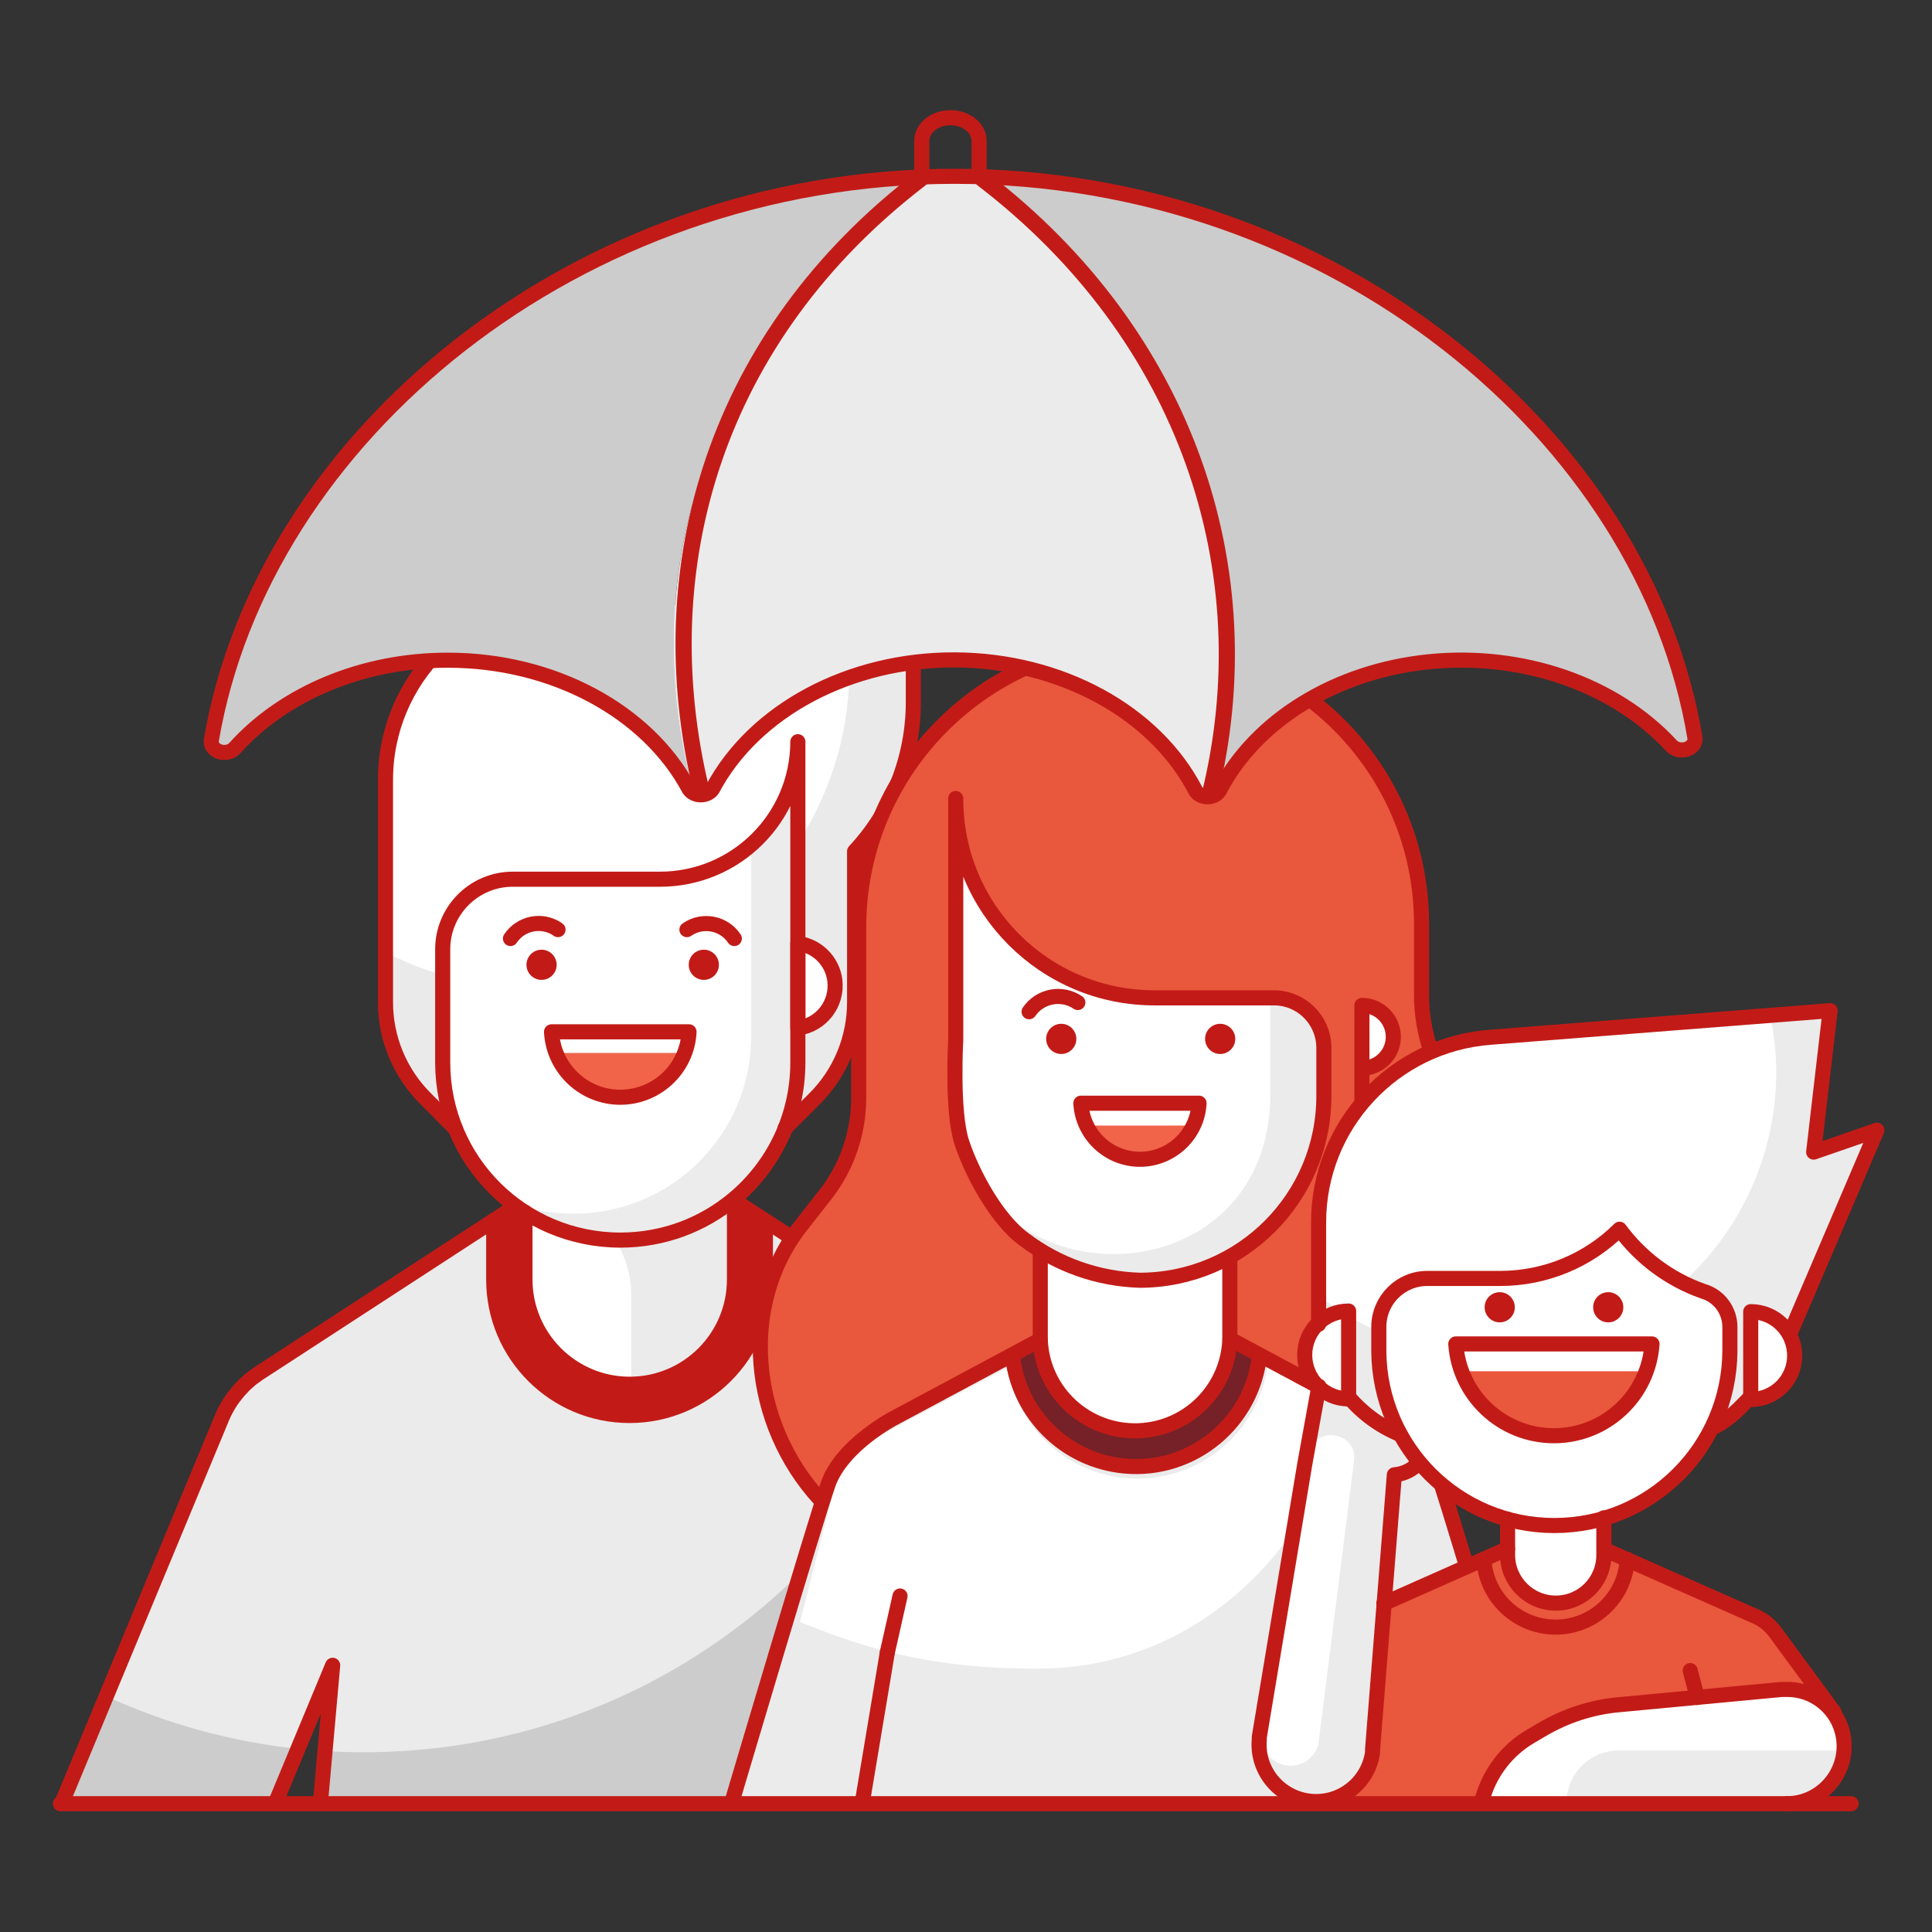 <?xml version="1.0" encoding="UTF-8"?>
<svg width="128px" height="128px" viewBox="0 0 128 128" version="1.1" xmlns="http://www.w3.org/2000/svg" xmlns:xlink="http://www.w3.org/1999/xlink">
    <rect x="0" y="0" width="128" height="128" fill="#333333" stroke="none"/>
    <title>Illustration/128px/People/y17-protection-family</title>
    <g id="Illustration/128px/People/y17-protection-family" stroke="none" stroke-width="1" fill="none" fill-rule="evenodd">
        <polygon id="BG" fill-opacity="0" fill="#FFFFFF" points="0 128.001 128 128.001 128 0.001 0 0.001"></polygon>
        <g id="Illustration-128px_People-y17-protection-family" transform="translate(4, 7.8)">
            <g id="color_73_" transform="translate(0.36, 31.76)" fill-rule="nonzero">
                <path d="M30.45,39.94 L13.01,51.29 L13.01,51.29 C12.99,51.3 12.97,51.32 12.95,51.33 C12.88,51.38 12.8,51.44 12.73,51.49 C12.63,51.56 12.53,51.63 12.43,51.71 C12.38,51.75 12.34,51.79 12.3,51.83 C12.18,51.93 12.07,52.03 11.96,52.14 C11.94,52.16 11.91,52.19 11.89,52.22 C11.77,52.35 11.65,52.47 11.54,52.61 C11.52,52.64 11.5,52.67 11.47,52.7 C11.36,52.83 11.26,52.97 11.16,53.11 C10.92,53.47 10.71,53.85 10.54,54.26 C10.54,54.26 10.54,54.26 10.54,54.26 L8.8817842e-16,79.6 L14.14,79.65 L17.88,70.65 L17.09,79.53 L58.16,79.53 L57.41,71.13 L60.9,79.53 L74.99,79.37 L64.54,54.26 C64.54,54.26 64.54,54.26 64.54,54.26 C64.37,53.85 64.16,53.47 63.92,53.11 C63.82,52.96 63.72,52.83 63.61,52.69 C63.59,52.66 63.57,52.63 63.55,52.61 C63.44,52.47 63.32,52.35 63.2,52.22 C63.18,52.2 63.15,52.17 63.13,52.14 C63.02,52.03 62.9,51.93 62.79,51.83 C62.75,51.79 62.7,51.75 62.66,51.71 C62.56,51.63 62.46,51.56 62.36,51.49 C62.29,51.44 62.22,51.38 62.14,51.33 C62.12,51.32 62.1,51.3 62.08,51.29 L62.08,51.29 L44.62,39.94" id="Path" fill="#CCCCCC"></path>
                <path d="M44.62,39.94 L30.45,39.94 L13.01,51.29 L13.01,51.29 C12.99,51.3 12.97,51.32 12.95,51.33 C12.88,51.38 12.8,51.44 12.73,51.49 C12.63,51.56 12.53,51.63 12.43,51.71 C12.38,51.75 12.34,51.79 12.3,51.83 C12.18,51.93 12.07,52.03 11.96,52.14 C11.94,52.16 11.91,52.19 11.89,52.22 C11.77,52.35 11.65,52.47 11.54,52.61 C11.52,52.64 11.5,52.67 11.47,52.7 C11.36,52.83 11.26,52.97 11.16,53.11 C10.92,53.47 10.71,53.85 10.54,54.26 C10.54,54.26 10.54,54.26 10.54,54.26 L2.8,72.88 C6.75,74.67 11.03,75.86 15.52,76.32 L17.87,70.66 L17.35,76.46 C18.15,76.51 18.95,76.53 19.76,76.53 C37.7,76.53 52.95,65.03 58.55,49 L44.62,39.94 Z" id="Path" fill="#EBEBEB"></path>
                <path d="M28.55,41.17 L28.55,45.09 C28.55,50.06 32.58,54.09 37.55,54.09 C42.52,54.09 46.55,50.06 46.55,45.09 L46.55,41.09 L43.7,39.34 C43.7,39.34 36,42.35 31.06,38.95 C29.64,40.23 28.55,41.17 28.55,41.17 Z" id="Path" fill="#C21B17"></path>
                <path d="M30.61,38.68 L30.61,45.09 C30.61,48.92 33.72,52.03 37.55,52.03 L37.55,52.03 C41.38,52.03 44.49,48.92 44.49,45.09 L44.49,38.67 C42.28,39.66 36.42,42.23 30.61,38.68 Z" id="Path" fill="#EBEBEB"></path>
                <path d="M32.86,39.76 C32.12,39.49 31.37,39.13 30.62,38.68 L30.62,45.09 C30.62,48.89 33.67,51.97 37.46,52.02 L37.46,46.22 C37.45,43.31 35.59,40.76 32.86,39.76 Z" id="Path" fill="#FFFFFF"></path>
                <path d="M25.8,35.19 L23.85,33.23 C22.14,31.53 21.18,29.21 21.18,26.8 L21.18,12.1 C21.18,5.42 26.6,7.10542736e-15 33.28,7.10542736e-15 L56.16,7.10542736e-15 L56.16,6.92 C56.17,10.6 54.78,14.14 52.27,16.83 L52.27,26.79 C52.28,29.2 51.32,31.52 49.62,33.22 L47.65,35.18 L25.8,35.18 L25.8,35.19 Z" id="Path" fill="#FFFFFF"></path>
                <path d="M52.28,0.01 L51.35,0.01 C54,11.34 46.96,22.67 35.62,25.32 C30.75,26.46 25.63,25.82 21.18,23.53 L21.18,26.76 C21.17,29.17 22.13,31.49 23.85,33.19 L25.8,35.15 L47.65,35.15 L49.61,33.19 C51.32,31.49 52.27,29.17 52.26,26.76 L52.26,16.85 C54.77,14.16 56.16,10.62 56.15,6.94 L56.15,0.02 L52.28,0.02 L52.28,0.01 Z" id="Path" fill="#EAEAEA"></path>
                <circle id="Oval" fill="#FFFFFF" cx="48.64" cy="25.73" r="2.61"></circle>
                <path d="M48.64,9.59 L48.64,30.87 C48.64,37.37 43.38,42.64 36.88,42.64 L36.88,42.64 C30.38,42.64 25.11,37.37 25.11,30.87 L25.11,30.87 L25.11,30.87 L25.11,23.33 C25.11,20.77 27.18,18.7 29.74,18.69 L29.74,18.69 L39.45,18.69 C44.49,18.73 48.61,14.67 48.65,9.63 C48.64,9.62 48.64,9.61 48.64,9.59 L48.64,9.59 Z" id="Path" fill="#ECECEC"></path>
                <path d="M45.41,29.08 L45.41,16.57 C43.75,17.98 41.65,18.75 39.47,18.74 L29.76,18.74 C27.2,18.73 25.11,20.79 25.1,23.35 C25.1,23.36 25.1,23.36 25.1,23.37 L25.1,23.37 L25.1,30.86 C25.1,34.52 26.81,37.97 29.73,40.19 C30.98,40.63 32.29,40.85 33.62,40.85 L33.62,40.85 C40.13,40.86 45.41,35.59 45.41,29.08 L45.41,29.08 L45.41,29.08 Z" id="Path" fill="#FFFFFF"></path>
                <path d="M32.44,30.2 C33.44,32.58 36.18,33.7 38.55,32.7 C39.68,32.23 40.58,31.33 41.05,30.2 L32.44,30.2 Z" id="Path" fill="#F1644A"></path>
                <circle id="Oval" fill="#C21B17" cx="31.52" cy="24.36" r="1"></circle>
                <circle id="Oval" fill="#C21B17" cx="42.27" cy="24.36" r="1"></circle>
            </g>
            <g id="stroke_79_" transform="translate(0.17, 31.77)" stroke="#C21B17" stroke-linecap="round" stroke-linejoin="round">
                <path d="M44.49,39.86 L44.49,45.2 C44.49,49.03 41.38,52.14 37.55,52.14 L37.55,52.14 C33.72,52.14 30.61,49.03 30.61,45.2 L30.61,40.74" id="Path"></path>
                <path d="M75.08,79.65 L64.53,54.37 C64.53,54.37 64.53,54.37 64.53,54.37 C64.36,53.96 64.15,53.58 63.91,53.22 C63.81,53.07 63.71,52.94 63.6,52.8 C63.58,52.77 63.56,52.74 63.54,52.72 C63.43,52.58 63.31,52.46 63.19,52.33 C63.17,52.31 63.14,52.28 63.12,52.25 C63.01,52.14 62.89,52.04 62.78,51.94 C62.74,51.9 62.69,51.86 62.65,51.82 C62.55,51.74 62.45,51.67 62.35,51.6 C62.28,51.55 62.21,51.49 62.13,51.44 C62.11,51.43 62.09,51.41 62.07,51.4 L62.07,51.4 L44.61,40.05 M58.14,79.65 L57.39,71.25 L60.88,79.65 M14.13,79.76 L17.87,70.76 L17.08,79.64 M29.89,40.41 L13,51.4 L13,51.4 C12.98,51.41 12.96,51.43 12.94,51.44 C12.87,51.49 12.79,51.55 12.72,51.6 C12.62,51.67 12.52,51.74 12.42,51.82 C12.37,51.86 12.33,51.9 12.29,51.94 C12.17,52.04 12.06,52.14 11.95,52.25 C11.93,52.27 11.9,52.3 11.88,52.33 C11.76,52.46 11.64,52.58 11.53,52.72 C11.51,52.75 11.49,52.78 11.46,52.81 C11.35,52.94 11.25,53.08 11.15,53.22 C10.91,53.58 10.7,53.96 10.53,54.37 C10.53,54.37 10.53,54.37 10.53,54.37 L-1.77635684e-15,79.72" id="Shape"></path>
                <path d="M46.54,41.67 L46.54,45.21 C46.54,50.18 42.51,54.21 37.54,54.21 C32.57,54.21 28.54,50.18 28.54,45.21 L28.54,41.29" id="Path"></path>
                <path d="M29.65,22.61 C30.34,21.58 31.73,21.3 32.76,21.99 C32.77,22 32.79,22.01 32.8,22.02" id="Path"></path>
                <path d="M44.48,22.61 C43.79,21.58 42.4,21.31 41.37,22 C41.36,22.01 41.35,22.01 41.34,22.02" id="Path"></path>
                <path d="M41.48,28.79 C41.36,31.3 39.22,33.24 36.7,33.12 C34.36,33 32.49,31.13 32.37,28.79 L41.48,28.79 Z" id="Path"></path>
                <path d="M48.69,28.54 C50.24,28.34 51.33,26.93 51.14,25.38 C50.98,24.1 49.97,23.1 48.69,22.93 L48.69,28.54 Z" id="Path"></path>
                <path d="M44.46,39.86 C42.42,41.57 39.79,42.59 36.92,42.59 L36.92,42.59 C30.44,42.58 25.18,37.34 25.16,30.86 L25.16,23.32 C25.16,20.76 27.24,18.68 29.8,18.68 L29.8,18.68 L39.52,18.68 C44.57,18.7 48.68,14.62 48.69,9.57 C48.69,9.57 48.69,9.57 48.69,9.57 L48.69,9.57 L48.69,30.85 C48.68,34.48 47.03,37.71 44.46,39.86" id="Path"></path>
                <path d="M47.84,35.18 L49.8,33.22 C51.51,31.52 52.46,29.2 52.45,26.79 L52.45,16.83 C54.96,14.14 56.35,10.59 56.34,6.92 L56.34,-7.10542736e-15 L33.47,-7.10542736e-15 C26.79,-7.10542736e-15 21.37,5.42 21.37,12.1 L21.37,26.8 C21.36,29.21 22.32,31.53 24.04,33.23 L25.99,35.19" id="Path"></path>
            </g>
            <g id="color_71_" transform="translate(44.53, 34.75)" fill-rule="nonzero">
                <path d="M15.42,61 C7.79,61.02 1.6,54.85 1.58,47.22 C1.57,44.1 2.62,41.07 4.56,38.62 L6.15,36.59 C7.58,34.77 8.35,32.52 8.36,30.21 L8.36,18.91 C8.34,8.7 16.45,0.32 26.66,0 L27.03,0 C37.31,0.02 45.64,8.35 45.65,18.63 L45.65,23.34 C45.65,25.3 46.15,27.22 47.1,28.94 L49.35,32.96 C54.4,42.06 51.11,53.53 42.01,58.58 C39.22,60.12 36.09,60.94 32.91,60.94 L15.42,61 Z" id="Path" fill="#E9573D"></path>
                <path d="M39.18,29.99 C39.2,36.74 33.74,42.22 27,42.24 C27,42.24 27,42.24 27,42.24 L27,42.24 C20.25,42.24 14.79,36.77 14.79,30.03 C14.79,30.02 14.79,30.01 14.79,30 L14.79,10.32 C14.77,17.59 20.64,23.51 27.92,23.54 C27.93,23.54 27.95,23.54 27.96,23.54 L35.89,23.54 C37.68,23.55 39.14,24.98 39.18,26.77 L39.18,29.99 L39.18,29.99 Z" id="Path" fill="#EBEBEB"></path>
                <path d="M14.79,12.98 L14.79,30.02 C14.79,30.59 14.83,31.16 14.91,31.72 C16.59,43.47 33.88,43.47 35.51,31.75 C35.59,31.18 35.63,30.6 35.63,30.02 L35.63,23.56 L25.57,23.56 C21.97,23.62 16.29,18.34 14.79,12.98 Z" id="Path" fill="#FFFFFF"></path>
                <path d="M26.68,52.35 C29.98,52.35 32.66,49.67 32.66,46.37 L32.66,46.37 L32.66,40.87 C30.84,41.77 28.85,42.3 26.82,42.41 C24.67,42.23 22.58,41.59 20.7,40.52 L20.7,46.37 C20.7,49.67 23.37,52.35 26.68,52.35 Z" id="Path" fill="#FFFFFF"></path>
                <polygon id="Path" fill="#2DAB66" points="34.83 47.53 32.66 46.37"></polygon>
                <polygon id="Path" fill="#2DAB66" points="18.52 47.53 18.52 47.53 20.7 46.37"></polygon>
                <path d="M26.68,54.6 C30.8,54.63 34.3,51.61 34.88,47.53 L32.73,46.37 C32.73,49.67 30.05,52.35 26.74,52.35 C23.44,52.35 20.76,49.67 20.76,46.37 L18.61,47.53 C19.19,51.55 22.61,54.55 26.68,54.6 Z" id="Path" fill="#752127"></path>
                <path d="M19.13,25.41 C19.4,24.14 20.64,23.33 21.91,23.6 C21.93,23.6 21.94,23.61 21.96,23.61" id="Path" fill="#FFFFFF"></path>
                <circle id="Oval" fill="#FFFFFF" cx="21.78" cy="26.28" r="1"></circle>
                <circle id="Oval" fill="#FFFFFF" cx="32.31" cy="26.28" r="1"></circle>
                <path d="M41.7,28.22 C42.85,28.22 43.78,27.29 43.78,26.14 C43.78,24.99 42.85,24.06 41.7,24.06 L41.7,24.06 L41.7,28.22 Z" id="Path" fill="#FFFFFF"></path>
                <path d="M23.43,32.02 C24.47,33.99 26.91,34.75 28.88,33.72 C29.6,33.34 30.2,32.75 30.58,32.02 L23.43,32.02 Z" id="Path" fill="#F1644A"></path>
                <path d="M19.98,65.27 C29.23,65.27 37.34,59.11 39.83,50.2 L34.88,47.53 C34.24,52.03 30.08,55.17 25.58,54.53 C21.95,54.02 19.09,51.16 18.58,47.53 L16.89,48.43 L12.38,64.13 L11.87,65.21 L19.98,65.27 Z" id="Path" fill="#EBEBEB"></path>
                <circle id="Oval" fill="#C21B17" cx="21.78" cy="26.28" r="1"></circle>
                <path d="M47,54.77 C46.13,53.62 45.03,52.67 43.77,51.98 L35.3,47.45 C35.3,47.45 35.3,47.46 35.3,47.46 L35.28,47.45 C34.69,51.18 31.76,54.1 28.04,54.69 C25.07,55.16 22.21,54.07 20.3,52.03 C20.26,51.99 20.23,51.94 20.19,51.9 C19.93,51.62 19.7,51.31 19.48,50.99 C19.32,50.75 19.16,50.51 19.03,50.25 C18.99,50.18 18.95,50.11 18.91,50.04 C18.71,49.65 18.54,49.24 18.41,48.82 C18.41,48.82 18.41,48.81 18.41,48.81 C18.27,48.37 18.16,47.91 18.09,47.44 L18.07,47.45 C18.07,47.45 18.07,47.44 18.07,47.44 L9.6,51.97 C8.34,52.66 7.24,53.61 6.37,54.76 L0,76.7 L6.24,76.7 L7.7,76.7 L45.65,76.7 L53.37,76.7 L47,54.77 Z" id="Path" fill="#EBEBEB"></path>
                <path d="M35.46,48.06 C35.46,48.06 35.46,48.07 35.46,48.07 L35.44,48.06 C34.85,51.79 31.92,54.71 28.2,55.3 C25.23,55.77 22.37,54.68 20.46,52.64 C20.42,52.6 20.39,52.55 20.35,52.51 C20.09,52.23 19.86,51.92 19.64,51.6 C19.48,51.36 19.32,51.12 19.19,50.86 C19.15,50.79 19.11,50.72 19.07,50.65 C18.87,50.26 18.7,49.85 18.57,49.43 C18.57,49.43 18.57,49.42 18.57,49.42 C18.43,48.98 18.32,48.52 18.25,48.05 L18.23,48.06 C18.23,48.06 18.23,48.05 18.23,48.05 L9.76,52.58 C8.5,53.27 7.37,54.79 6.77,55.95 L4.47,64.92 C8.04,66.31 12.47,68.04 20.28,68 C31.03,68.01 38.98,59.51 40.58,50.63 C39.7,49.49 35.46,48.06 35.46,48.06 Z" id="Path" fill="#FFFFFF"></path>
                <circle id="Oval" fill="#C21B17" cx="32.31" cy="26.28" r="1"></circle>
            </g>
            <g id="stroke_78_" transform="translate(44.54, 34.76)" stroke="#C21B17" stroke-linecap="round" stroke-linejoin="round">
                <path d="M19.34,39.57 C21.55,41.24 24.22,42.18 26.99,42.26 L26.99,42.26 C33.74,42.24 39.19,36.76 39.17,30.01 C39.17,30.01 39.17,30.01 39.17,30.01 L39.17,26.78 C39.12,24.99 37.67,23.56 35.88,23.55 L27.95,23.55 C20.67,23.55 14.78,17.65 14.78,10.38 C14.78,10.37 14.78,10.35 14.78,10.34 L14.78,26.3 C14.78,26.3 14.51,31.05 15.17,33.09 C15.83,35.13 17.49,38.25 19.34,39.57 Z" id="Path"></path>
                <path d="M5.77,56.76 C1.21,51.78 0.36,43.92 4.55,38.62 L6.14,36.59 C7.57,34.77 8.34,32.52 8.35,30.21 L8.35,18.91 C8.33,8.7 16.44,0.32 26.65,0 L27.02,0 C37.3,0.02 45.63,8.35 45.64,18.63 L45.64,23.34 C45.64,25.3 46.14,27.22 47.09,28.94 L49.34,32.96 C53.38,40.18 52.39,49.03 46.66,55" id="Path"></path>
                <path d="M20.38,46.21 C20.52,49.68 23.45,52.37 26.92,52.23 C30.19,52.09 32.8,49.48 32.94,46.21" id="Path"></path>
                <path d="M19.64,24.47 C20.37,23.41 21.81,23.14 22.87,23.86" id="Path"></path>
                <path d="M30.9,30.53 C30.79,32.69 28.94,34.35 26.78,34.24 C24.78,34.13 23.18,32.54 23.07,30.53 L30.9,30.53 Z" id="Path"></path>
                <path d="M41.69,28.21 C42.84,28.21 43.77,27.28 43.77,26.13 C43.77,24.98 42.84,24.05 41.69,24.05 L41.69,24.05 L41.69,33.08" id="Path"></path>
                <path d="M20.38,40.37 L20.38,46.2 L10.69,51.39 C10.69,51.39 7.24,53.18 6.33,55.76 C5.43,58.34 0,76.67 0,76.67" id="Path"></path>
                <line x1="10.25" y1="66.91" x2="8.62" y2="76.67" id="Path"></line>
                <line x1="11.09" y1="63.18" x2="10.25" y2="66.91" id="Path"></line>
                <path d="M34.87,47.52 C34.23,52.02 30.07,55.16 25.57,54.52 C21.94,54.01 19.08,51.15 18.57,47.52" id="Path"></path>
                <path d="M32.94,40.77 L32.94,46.15 L42.63,51.34 C42.63,51.34 46.08,53.13 46.93,55.71 C47.78,58.29 53.27,76.62 53.27,76.62" id="Path"></path>
                <line x1="43.09" y1="66.91" x2="44.71" y2="76.67" id="Path"></line>
                <line x1="42.25" y1="63.18" x2="43.09" y2="66.91" id="Path"></line>
            </g>
            <g id="boy_10_" transform="translate(79.415, 59.11)">
                <g id="solid-boy_10_" fill-rule="nonzero">
                    <path d="M38.105,46.54 L34.225,41.26 L34.225,41.26 L34.225,41.26 L34.225,41.26 C33.855,40.75 33.355,40.36 32.775,40.13 L22.925,35.77 L16.475,35.77 L8.275,39.33 L3.725,52.54 L34.045,52.54 L38.105,46.54 Z" id="Path_2007_" fill="#E9573D"></path>
                    <path d="M14.905,36.38 C15.045,38.9 17.125,40.87 19.655,40.87 C22.175,40.87 24.265,38.9 24.405,36.38 L24.405,36.38 L22.835,35.68 L16.465,35.68 L14.905,36.38 L14.905,36.38 Z" id="Path_2006_" fill="#E9573D"></path>
                    <path d="M34.225,41.27 L34.225,41.27 L34.225,41.27 L34.225,41.27 C34.035,41.01 33.805,40.78 33.545,40.59 C27.295,49.69 15.255,52.74 5.425,47.71 L3.735,52.55 L34.055,52.55 L38.105,46.61 L34.225,41.27 Z" id="Path_2005_" fill="#E9573D"></path>
                    <path d="M35.005,45 L34.625,45 L23.755,46.02 C21.995,46.19 20.295,46.75 18.765,47.65 L17.965,48.12 C16.445,49.02 15.325,50.46 14.825,52.16 L14.735,52.48 L34.995,52.55 C37.075,52.55 38.755,50.86 38.755,48.79 C38.755,46.71 37.065,45.03 34.995,45.03 L34.995,45 L35.005,45 Z" id="Path_2004_" fill="#FFFFFF"></path>
                    <path d="M9.395,22.58 L4.485,22.03 L3.035,30.1 L3.035,30.1 L0.015,48.19 L0.015,48.19 C0.015,48.19 0.015,48.29 0.015,48.35 C-0.165,50.38 1.305,52.18 3.325,52.43 C5.345,52.67 7.205,51.27 7.515,49.25 C7.525,49.2 7.525,49.14 7.515,49.09 L7.515,49.09 L8.965,30.81 L8.965,30.81 L8.965,30.81 C10.125,30.72 11.065,29.82 11.205,28.66 L11.595,25.4 C11.695,24.73 11.525,24.05 11.105,23.52 C10.685,22.98 10.075,22.64 9.395,22.58 L9.395,22.58 Z" id="Path_2003_" fill="#EBEBEB"></path>
                    <path d="M9.355,28.13 C6.045,26.72 3.905,23.48 3.905,19.89 L3.905,14.08 C3.905,7.64 8.875,2.29 15.295,1.81 L37.795,0.05 L36.705,9.42 L40.895,7.97 L35.085,21.62 C34.895,22.23 34.645,22.82 34.345,23.38 L34.345,23.38 C33.355,25.23 31.835,26.75 29.985,27.74 L9.355,28.13 Z" id="Path_2002_" fill="#FFFFFF"></path>
                    <path d="M36.705,9.37 L37.795,0 L33.845,0.31 C34.125,1.59 34.265,2.91 34.265,4.22 C34.225,11.39 30.115,17.91 23.665,21.03 C17.215,24.15 9.545,23.32 3.905,18.9 L3.905,19.9 C3.905,23.49 6.055,26.74 9.355,28.14 L29.995,27.58 C31.845,26.59 33.365,25.07 34.355,23.22 L34.355,23.22 C34.625,22.67 34.845,22.09 35.005,21.49 L40.815,7.84 L36.705,9.37 Z" id="Path_2001_" fill="#EBEBEB"></path>
                    <path d="M5.935,25.77 C4.325,25.77 3.025,24.47 3.025,22.86 C3.025,21.25 4.325,19.95 5.935,19.95 L5.935,25.77 Z" id="Path_2000_" fill="#FFFFFF"></path>
                    <path d="M32.575,19.99 C34.185,19.99 35.485,21.29 35.485,22.9 C35.485,24.51 34.185,25.81 32.575,25.81 L32.575,19.99 Z" id="Path_1999_" fill="#FFFFFF"></path>
                    <path d="M29.425,18.64 C27.205,17.86 25.275,16.42 23.885,14.53 C21.785,16.62 18.945,17.79 15.975,17.79 L11.145,17.79 C9.375,17.79 7.945,19.22 7.935,20.99 L7.935,22.61 C7.985,29 13.175,34.15 19.565,34.15 L19.565,34.15 C25.955,34.15 31.145,29 31.195,22.61 L31.195,20.98 C31.185,19.89 30.465,18.94 29.425,18.64 L29.425,18.64 Z" id="Path_1998_" fill="#FFFFFF"></path>
                    <path d="M13.335,23.94 C14.345,26.47 16.805,28.13 19.525,28.13 C22.255,28.13 24.705,26.47 25.715,23.94 L13.335,23.94 Z" id="Path_1997_" fill="#E9573D"></path>
                    <path d="M29.425,18.64 C27.205,17.86 25.275,16.42 23.885,14.53 C23.275,15.18 22.575,15.74 21.825,16.22 C23.005,17.32 24.405,18.18 25.925,18.72 C26.935,19.06 27.615,20 27.625,21.06 L27.625,22.61 C27.585,28.31 23.425,33.14 17.805,34.02 C18.385,34.11 18.965,34.15 19.545,34.15 L19.545,34.15 C25.935,34.15 31.125,29 31.175,22.61 L31.175,20.98 C31.165,19.9 30.455,18.95 29.425,18.64 Z" id="Path_1996_" fill="#FFFFFF"></path>
                    <path d="M22.845,33.65 L22.845,36.12 C22.845,37.88 21.415,39.3 19.665,39.3 L19.665,39.3 C17.905,39.3 16.475,37.88 16.465,36.12 L16.465,33.74 C18.525,34.49 20.795,34.46 22.845,33.65 L22.845,33.65 Z" id="Path_1995_" fill="#FFFFFF"></path>
                    <path d="M17.365,35.1 L16.465,35.1 L16.465,36.09 C16.465,37.74 17.725,39.12 19.375,39.26 L19.375,37.21 C19.395,36.66 19.185,36.13 18.815,35.74 C18.425,35.34 17.905,35.12 17.365,35.1 Z" id="Path_1994_" fill="#FFFFFF"></path>
                    <path d="M4.965,28.19 L4.965,28.19 C4.585,28.13 4.185,28.22 3.875,28.45 C3.565,28.68 3.355,29.03 3.295,29.41 L3.145,30.17 L3.145,30.17 L0.245,47.91 C0.165,48.41 0.285,48.92 0.595,49.33 C0.895,49.74 1.355,50 1.865,50.06 L1.865,50.06 C2.885,50.19 3.825,49.47 3.955,48.45 L6.295,29.86 C6.355,29.46 6.245,29.05 5.995,28.74 C5.745,28.42 5.365,28.22 4.965,28.19 Z" id="Path_1993_" fill="#FFFFFF"></path>
                    <path d="M20.375,52.54 L20.375,52.54 L35.015,52.54 C36.985,52.55 38.625,51.03 38.775,49.07 L23.815,49.07 C22.895,49.07 22.015,49.44 21.365,50.09 C20.725,50.74 20.365,51.63 20.375,52.54 L20.375,52.54 Z" id="Path_1992_" fill="#EBEBEB"></path>
                    <circle id="Oval" fill="#C21B17" cx="15.945" cy="19.7" r="1"></circle>
                    <circle id="Oval" fill="#C21B17" cx="23.135" cy="19.7" r="1"></circle>
                </g>
                <g id="border-boy_10_" transform="translate(0, 0.05)" stroke="#C21B17" stroke-linecap="round" stroke-linejoin="round">
                    <path d="M5.935,25.72 C4.325,25.72 3.025,24.42 3.025,22.81 C3.025,21.2 4.325,19.9 5.935,19.9 L5.935,25.72 Z" id="Path_1991_"></path>
                    <path d="M32.575,19.94 C34.185,19.94 35.485,21.24 35.485,22.85 C35.485,24.46 34.185,25.76 32.575,25.76 L32.575,19.94 Z" id="Path_1978_"></path>
                    <path d="M29.425,18.59 C27.205,17.81 25.275,16.37 23.885,14.48 C21.785,16.57 18.945,17.74 15.975,17.74 L11.145,17.74 C9.375,17.74 7.945,19.17 7.935,20.94 L7.935,22.57 C7.985,28.96 13.175,34.11 19.565,34.11 L19.565,34.11 C25.955,34.11 31.145,28.96 31.195,22.57 L31.195,20.94 C31.185,19.84 30.465,18.89 29.425,18.59 L29.425,18.59 Z" id="Path_1973_"></path>
                    <path d="M3.945,20.78 C3.945,20.47 3.945,20.16 3.945,19.84 L3.945,14.03 C3.945,7.59 8.915,2.24 15.335,1.76 L37.835,3.55271368e-15 L36.745,9.37 L40.935,7.92 L35.275,21.16" id="Path_1972_"></path>
                    <path d="M24.395,36.35 C24.255,38.87 22.175,40.84 19.645,40.84 C17.125,40.84 15.035,38.87 14.895,36.35" id="Path_1971_"></path>
                    <path d="M22.845,33.6 L22.845,36.07 C22.845,37.83 21.415,39.25 19.665,39.25 L19.665,39.25 C17.905,39.25 16.475,37.83 16.465,36.07 L16.465,33.69" id="Path_1970_"></path>
                    <path d="M34.985,52.54 C37.065,52.54 38.765,50.81 38.765,48.73 C38.765,46.65 37.075,44.97 35.005,44.97 L34.625,44.97 L23.755,45.99 C21.995,46.16 20.295,46.72 18.765,47.62 L17.965,48.09 C16.445,48.99 15.325,50.43 14.825,52.13 L14.735,52.45" id="Path_1969_"></path>
                    <line x1="28.565" y1="43.72" x2="29.035" y2="45.5" id="Path_1968_"></line>
                    <line x1="16.465" y1="35.64" x2="8.265" y2="39.28" id="Path_1967_"></line>
                    <path d="M38.105,46.49 L34.225,41.21 L34.225,41.21 L34.225,41.21 L34.225,41.21 C33.855,40.7 33.355,40.31 32.775,40.08 L22.925,35.72" id="Path_1966_"></path>
                    <path d="M3.965,24.88 L3.035,30.01 L3.035,30.01 L0.015,48.13 L0.015,48.13 C0.015,48.13 0.015,48.23 0.015,48.29 C-0.165,50.32 1.305,52.12 3.325,52.37 C5.345,52.62 7.205,51.21 7.515,49.19 C7.525,49.14 7.525,49.08 7.515,49.03 L7.515,49.03 L8.965,30.75 L8.965,30.75 L8.965,30.75 C9.595,30.7 10.175,30.41 10.595,29.94" id="Path_1965_"></path>
                    <path d="M13.035,22.08 C13.265,25.5 16.105,28.16 19.535,28.16 C22.965,28.16 25.805,25.5 26.035,22.08 L13.035,22.08 Z" id="Path_1964_"></path>
                    <path d="M32.575,25.58 C31.815,26.36 31.215,27.01 30.265,27.53" id="Path_1963_"></path>
                    <path d="M9.355,28.08 C8.035,27.54 6.865,26.69 5.935,25.59" id="Path_1962_"></path>
                </g>
            </g>
            <line x1="0" y1="111.7" x2="118.64" y2="111.7" id="Path_1961_" stroke="#C21B17" stroke-linecap="round"></line>
            <g id="umbrella_2_" transform="translate(9.993, -0)">
                <path d="M47.077,3.92 L47.077,1.54 C47.077,0.69 47.917,0 48.967,0 L48.987,0 C50.027,0 50.877,0.69 50.877,1.54 L50.877,3.9" id="Rectangle_18_" stroke="#C21B17" stroke-linecap="round" stroke-linejoin="round"></path>
                <path d="M47.377,3.92 C23.127,4.77 3.317,21.71 0.047,41.27 C-0.003,41.59 0.217,41.89 0.577,42.02 C0.937,42.14 1.357,42.05 1.597,41.79 C5.277,37.68 11.377,35.48 17.577,36.04 C23.787,36.59 29.157,39.81 31.657,44.47 C31.727,44.62 31.847,44.74 32.017,44.81 C31.117,41.6 30.667,38.32 30.657,35.03 C30.517,23.19 36.597,11.86 47.377,3.92 L47.377,3.92 Z" id="Path_1960_" fill="#CCCCCC" fill-rule="nonzero"></path>
                <path d="M67.257,35.05 C67.257,38.4 66.787,41.75 65.857,45.01 C66.287,45.13 66.757,44.96 66.937,44.62 C69.357,39.94 74.667,36.68 80.847,36.06 C87.027,35.44 93.147,37.56 96.887,41.62 C97.127,41.88 97.557,41.98 97.927,41.85 C98.297,41.72 98.507,41.4 98.447,41.08 C95.077,21.43 74.997,4.5 50.557,3.91 C61.337,11.86 67.417,23.2 67.257,35.05 Z" id="Path_1959_" fill="#CCCCCC" fill-rule="nonzero"></path>
                <path d="M47.377,3.92 C36.587,11.87 30.507,23.2 30.667,35.05 C30.667,38.34 31.127,41.62 32.027,44.83 C32.247,44.94 32.517,44.96 32.757,44.9 C32.997,44.84 33.197,44.68 33.287,44.49 C36.057,39.28 42.377,35.91 49.347,35.94 C56.317,35.97 62.587,39.38 65.297,44.62 C65.397,44.81 65.607,44.96 65.857,45.01 C66.797,41.74 67.267,38.4 67.257,35.05 C67.417,23.2 61.337,11.86 50.547,3.9 L49.257,3.9 C48.617,3.88 47.997,3.91 47.377,3.92 Z" id="Path_1958_" fill="#EBEBEB" fill-rule="nonzero"></path>
                <path d="M15.687,35.94 C22.617,35.94 28.887,39.29 31.657,44.47 C31.807,44.71 32.107,44.86 32.437,44.86 C32.767,44.86 33.067,44.71 33.217,44.47 C35.987,39.26 42.307,35.89 49.277,35.92 C56.247,35.95 62.527,39.36 65.227,44.6 C65.377,44.84 65.677,44.99 66.007,44.99 C66.337,44.99 66.637,44.84 66.787,44.6 C69.207,39.92 74.517,36.66 80.697,36.04 C86.877,35.42 92.997,37.54 96.737,41.6 C96.977,41.86 97.407,41.96 97.777,41.83 C98.147,41.7 98.357,41.38 98.297,41.06 C94.977,21.08 74.277,3.88 49.257,3.88 C24.237,3.88 3.407,21.18 0.007,41.25 C-0.043,41.57 0.177,41.87 0.537,42 C0.897,42.12 1.317,42.03 1.557,41.77 C4.857,38.1 10.107,35.93 15.687,35.94 Z" id="Path_1957_" stroke="#C21B17" stroke-linecap="round" stroke-linejoin="round"></path>
                <path d="M46.997,4.06 C33.427,14.45 28.887,29.75 32.477,44.57" id="Path_1956_" stroke="#C21B17" stroke-width="1.07" stroke-linecap="round" stroke-linejoin="round"></path>
                <path d="M51.097,4.06 C64.667,14.45 69.797,30.05 66.147,44.88" id="Path_1955_" stroke="#C21B17" stroke-width="1.07" stroke-linecap="round" stroke-linejoin="round"></path>
            </g>
        </g>
    </g>
</svg>